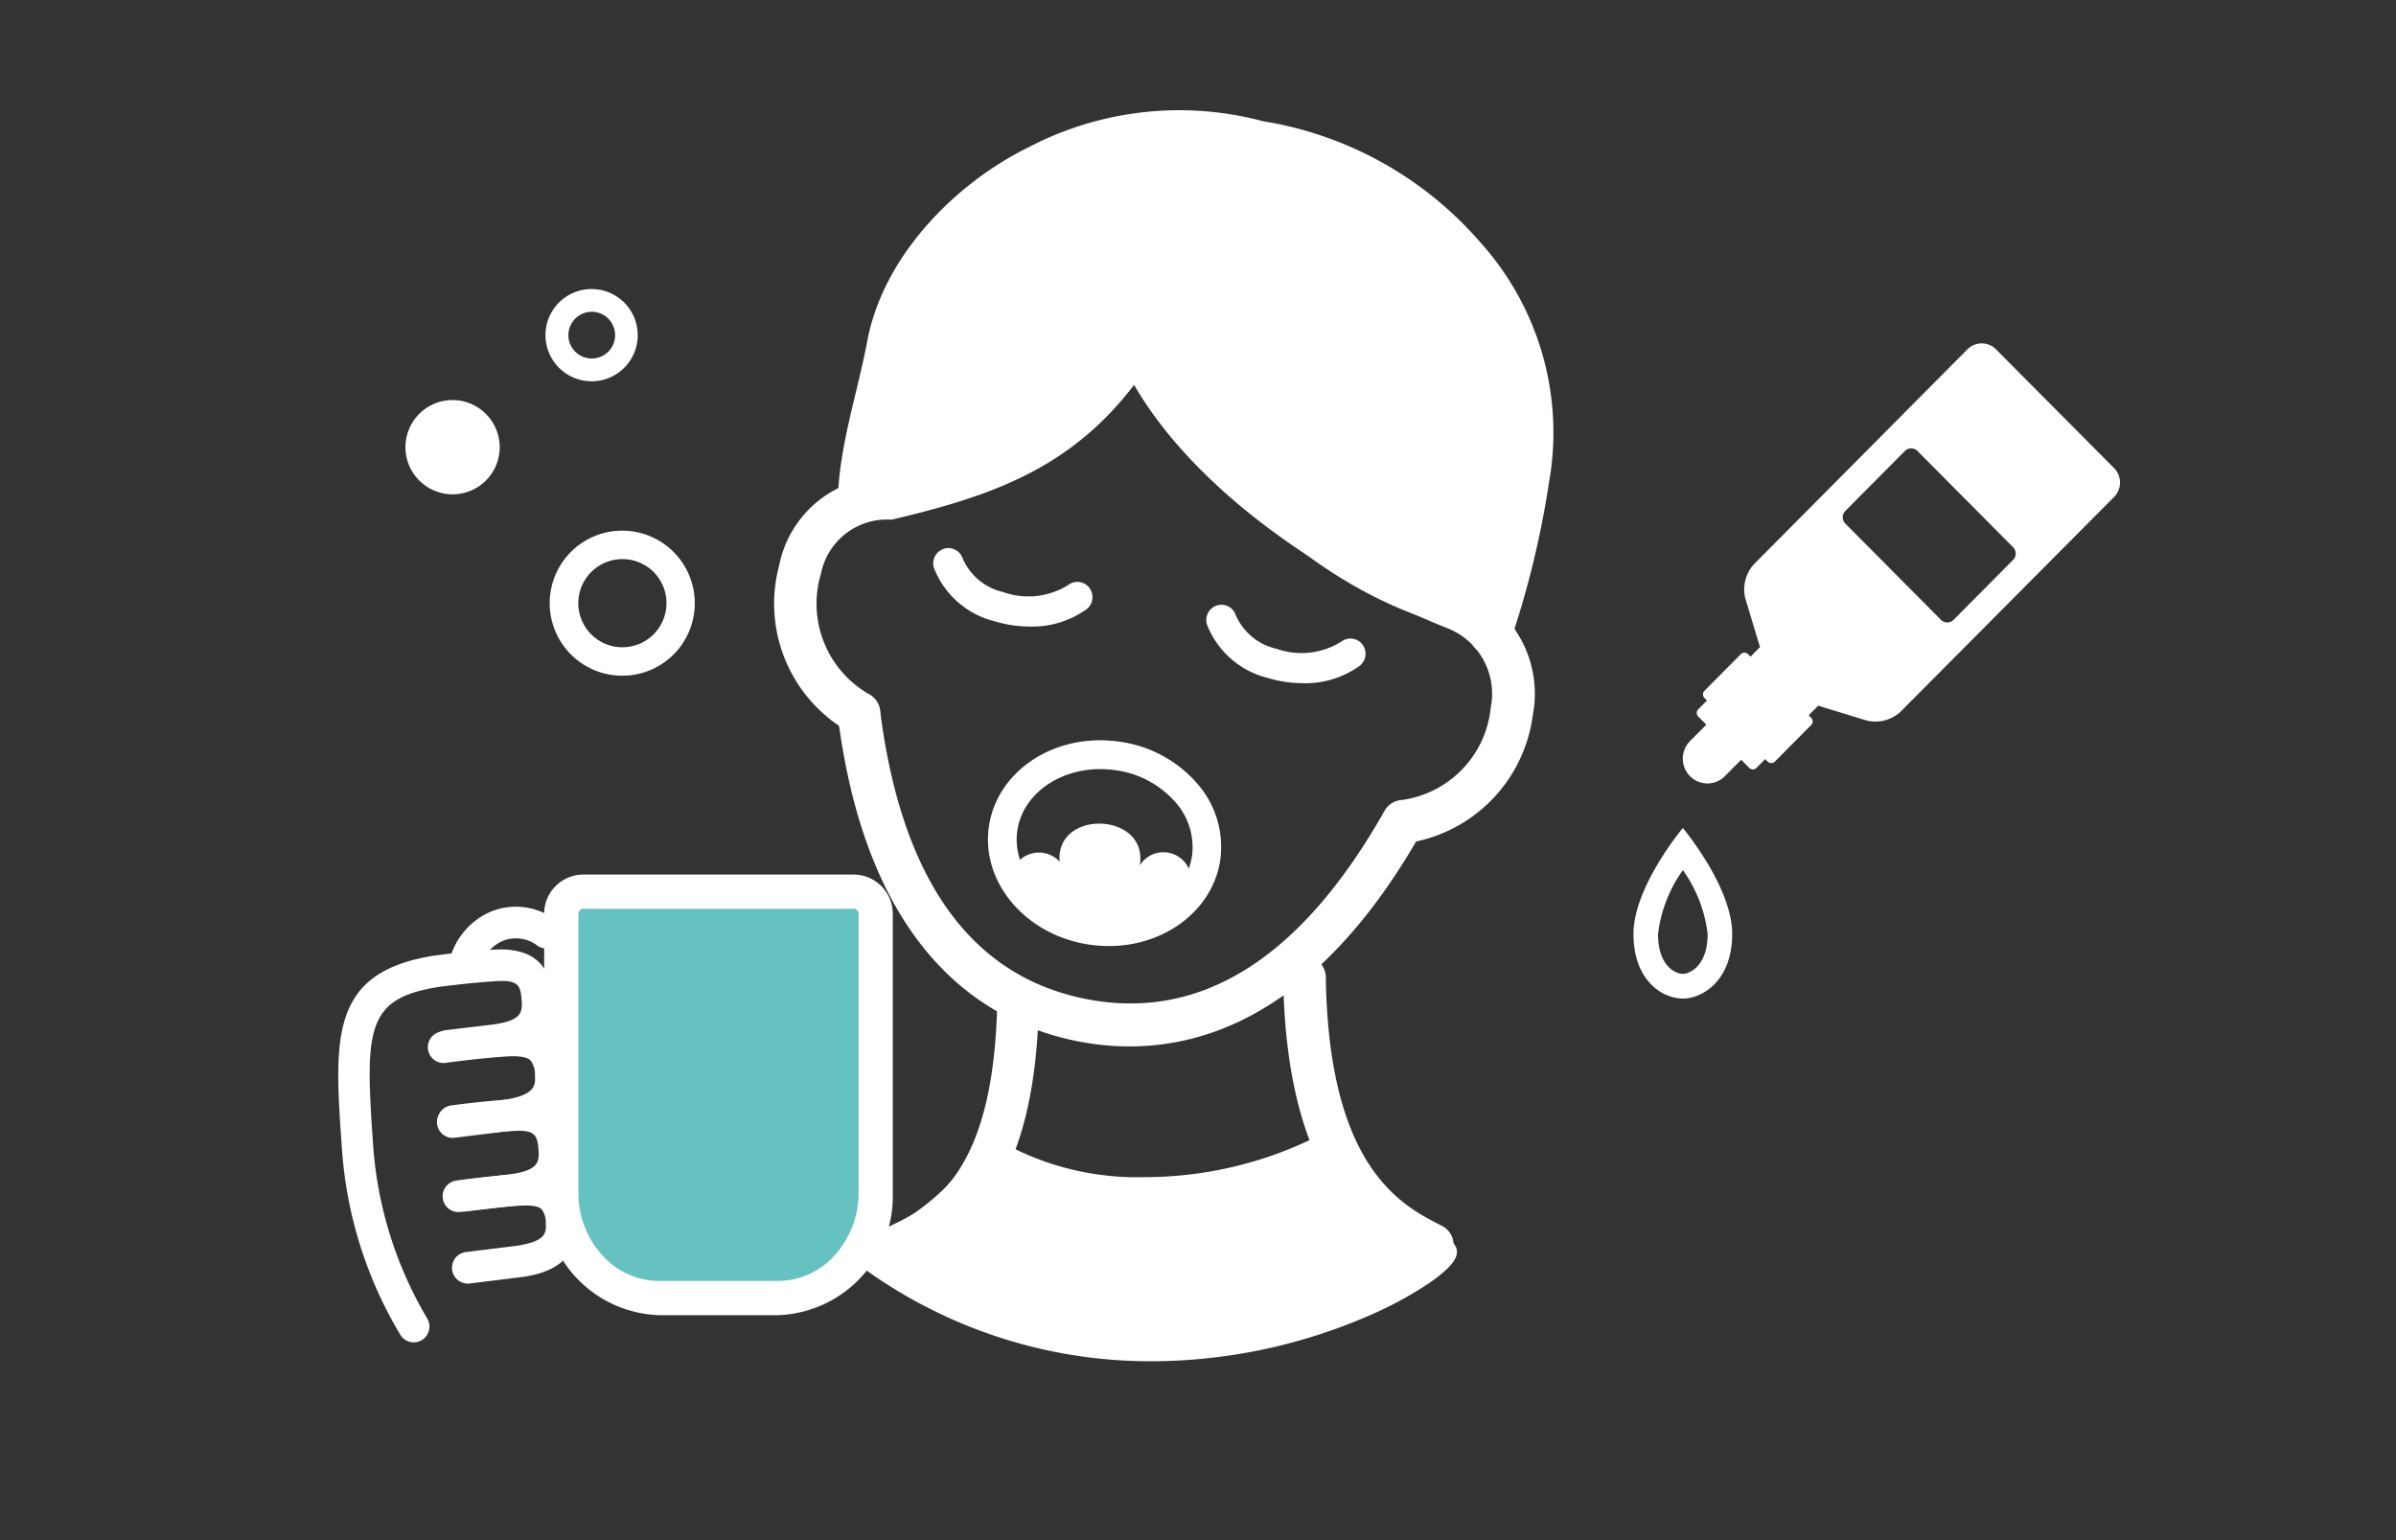 <svg xmlns="http://www.w3.org/2000/svg" width="140" height="90"><rect width="100%" height="100%" fill="#333333" stroke="none"/><defs><clipPath id="a"><path transform="translate(874 460)" fill="red" opacity=".626" d="M0 0h140v90H0z"/></clipPath><clipPath id="b"><path fill="none" d="M0 0h108v78H0z"/></clipPath><clipPath id="c"><path fill="#fff" d="M0 0h28.427v38.284H0z"/></clipPath></defs><g transform="translate(-874 -460)" clip-path="url(#a)"><g transform="translate(893 464.001)" clip-path="url(#b)"><path d="M43.939 56.841c-5.424-1.081-12.253-5.256-13.989-19.019a1.247 1.247 0 012.473-.317c1.243 9.854 5.281 15.526 12 16.865s12.6-2.36 17.477-10.992a1.252 1.252 0 011.022-.632 6.048 6.048 0 005.183-5.4 4.119 4.119 0 00-2.535-4.639c-7.308-2.885-16.192-8.885-19.275-16.155a1.258 1.258 0 01.659-1.647 1.244 1.244 0 011.636.664c2.82 6.645 11.206 12.163 17.89 14.8a6.63 6.63 0 014.076 7.453v.017a8.7 8.7 0 01-6.81 7.333C57.007 56.717 49.272 57.903 43.932 56.84" fill="#fff"/><path d="M30.945 38.899a1.288 1.288 0 01-.29-.1 8.611 8.611 0 01-4.132-9.74 6.435 6.435 0 016.754-5.19c6.242.449 9.219-2.756 12.76-7.951a28.112 28.112 0 01-1.3-4.14 1.247 1.247 0 012.421-.574 25.556 25.556 0 001.43 4.341 1.26 1.26 0 01-.092 1.174c-3.964 6.3-8.9 8.121-15.4 9.648a3.932 3.932 0 00-4.129 3.165 6.088 6.088 0 002.756 7 1.258 1.258 0 01.581 1.676 1.243 1.243 0 01-1.361.687m33.749 31.111a1.234 1.234 0 01-.558-.133c-2.582-1.3-7.958-4.006-8.156-16.689a1.247 1.247 0 112.491-.125v.085c.174 11.162 4.472 13.322 6.78 14.485a1.26 1.26 0 01.555 1.686 1.246 1.246 0 01-1.114.692m-31.467.12a1.226 1.226 0 01-.546-2.32c2.254-1.134 6.422-2.489 6.594-13.378a1.217 1.217 0 112.433-.044.632.632 0 010 .083c-.19 12.382-5.416 14.261-7.939 15.529a1.2 1.2 0 01-.543.13" fill="#fff"/><path d="M31.049 26.112c-.595-.12-1.13.155-1.1-.456v-.067c.007-.133.011-.26.011-.375a.1.1 0 000-.049c.072-3.074 1.125-6.136 1.7-9.155.885-4.915 5.017-9.238 9.478-11.425a19 19 0 0113.666-1.502 21.272 21.272 0 0112.712 7.1 16.6 16.6 0 013.993 14.007 53.891 53.891 0 01-2.246 9.247 1.228 1.228 0 01-1.565.767 1.24 1.24 0 01-.763-1.574l.038-.1a52.853 52.853 0 002.594-8.833c1.688-8.588-4.579-16.069-15.243-18.194S35.037 7.901 33.35 16.488a53.055 53.055 0 00-.934 8.721c0 .177-.006.351-.011.5v.063c-.03.684-.49.4-1.169.372a1.227 1.227 0 01-.188-.022m14.744 25.161a7.949 7.949 0 01-1.039-.069c-3.732-.5-6.414-3.576-5.979-6.853s3.814-5.541 7.558-5.031a7.32 7.32 0 014.513 2.333 5.624 5.624 0 011.466 4.52c-.4 2.968-3.217 5.1-6.519 5.1m-.5-10.34c-2.475 0-4.574 1.516-4.855 3.64-.313 2.357 1.726 4.582 4.544 4.961s5.362-1.23 5.677-3.586a3.967 3.967 0 00-1.059-3.172 5.658 5.658 0 00-3.49-1.789 6.4 6.4 0 00-.821-.054m-4.112-8.331a7.107 7.107 0 01-2.054-.306 5.133 5.133 0 01-3.545-3.1.892.892 0 01.551-1.13.879.879 0 011.122.555 3.408 3.408 0 002.382 1.971 4.391 4.391 0 003.78-.414.88.88 0 011.239.162.893.893 0 01-.16 1.247 5.432 5.432 0 01-3.314 1.015m15.954 3.31a7.119 7.119 0 01-2.054-.306 5.138 5.138 0 01-3.545-3.1.894.894 0 01.552-1.13.885.885 0 011.122.555 3.411 3.411 0 002.382 1.971 4.4 4.4 0 003.78-.414.881.881 0 011.24.161.9.9 0 01-.16 1.248 5.439 5.439 0 01-3.316 1.015" fill="#fff"/><path d="M40.078 47.242a1.64 1.64 0 012.837-.889c-.263-3.087 5.2-2.908 4.684.214a1.625 1.625 0 012.978.566c-.007 1.358-1.575 3.448-4.93 3.538-4.1.11-5.574-2.45-5.568-3.43m-8.377-22.192c2.42.487 12.02-1.056 15.892-8.039 3.388 6.495 10.89 14.695 20.649 16.078 3.389-8 6.682-24.175-13.189-28.99-19.6-4.751-25.047 15.1-23.354 20.951M17.384 35.485a4.238 4.238 0 114.211-4.238 4.229 4.229 0 01-4.211 4.238m0-6.814a2.576 2.576 0 102.559 2.576 2.571 2.571 0 00-2.559-2.576m-1.8-10.392a2.695 2.695 0 112.678-2.694 2.69 2.69 0 01-2.678 2.694m0-4.06a1.365 1.365 0 101.357 1.366 1.364 1.364 0 00-1.357-1.366m-5.385 7.93a2.754 2.754 0 11-2.754-2.772 2.762 2.762 0 012.754 2.772M38.66 62.811c6.742 4.319 15.811 2.1 19.611 0 3.432 4.072 5.393 5.428 7.232 6.169s-17.038 12.955-34.075.494c3.065-1.974 5.76-3.455 7.232-6.663" fill="#fff"/><path d="M48.293 75.546a28.529 28.529 0 01-17.16-5.671l-.588-.43.612-.394q.431-.278.851-.544c2.642-1.681 4.924-3.133 6.2-5.907l.24-.523.484.31a16.208 16.208 0 008.9 2.4 22.631 22.631 0 0010.2-2.412l.359-.2.265.314c2.447 2.9 4.58 5.038 7.036 6.027a.673.673 0 01.423.778c-.032.168-.131.678-1.659 1.719a22.046 22.046 0 01-3.779 2 31.974 31.974 0 01-12.384 2.533zM32.32 69.494a27.471 27.471 0 0015.973 5.052 31.014 31.014 0 0011.832-2.385 15.589 15.589 0 004.856-2.861 11.954 11.954 0 01-2.814-1.771 33.059 33.059 0 01-4.018-4.09 24.061 24.061 0 01-10.325 2.344 17.39 17.39 0 01-8.959-2.261c-1.422 2.712-3.7 4.163-6.321 5.829z" fill="#fff"/><path d="M26.475 71.853h-6.987a5.962 5.962 0 01-5.692-6.169v-16.24a1.293 1.293 0 011.234-1.338h15.9a1.293 1.293 0 011.234 1.338v16.24a5.962 5.962 0 01-5.692 6.169" fill="#66c1c1"/><path d="M26.475 72.853h-6.987a6.951 6.951 0 01-6.692-7.169v-16.24a2.29 2.29 0 012.234-2.338h15.9a2.29 2.29 0 012.234 2.338v16.24a6.951 6.951 0 01-6.689 7.169zM15.03 49.106c-.111 0-.234.144-.234.338v16.24a5.4 5.4 0 001.407 3.679 4.452 4.452 0 003.285 1.49h6.987a4.452 4.452 0 003.285-1.49 5.4 5.4 0 001.407-3.679v-16.24c0-.193-.124-.338-.234-.338z" fill="#fff"/><g fill="#fff"><path d="M5.174 74.441a.917.917 0 01-.762-.408A24.392 24.392 0 01.97 62.998c-.446-6.353-.716-10.19 5.389-11.154a50.696 50.696 0 013.5-.354c2.182-.124 3.318.8 3.458 2.862.13 1.9-.941 3.026-3.182 3.337l-2.911.35a.925.925 0 01-.216-1.837l2.811-.336c1.626-.226 1.711-.695 1.664-1.387-.061-.909-.2-1.228-1.514-1.142-1.622.1-3.326.334-3.343.337-4.246.671-4.3 2.46-3.827 9.194a22.978 22.978 0 003.138 10.133.929.929 0 01-.25 1.283.918.918 0 01-.512.157"/><path d="M7.455 62.495a.925.925 0 01-.111-1.843l3.03-.373c1.952-.276 1.915-.891 1.883-1.435a1.329 1.329 0 00-.279-.9c-.144-.13-.509-.267-1.389-.209-1.75.118-3.592.379-3.61.382a.925.925 0 01-.253-1.827c.079-.011 1.925-.272 3.741-.4a3.7 3.7 0 012.728.666 2.981 2.981 0 01.9 2.175c.172 2.862-2.51 3.242-3.391 3.366l-3.132.387a.757.757 0 01-.112.007"/><path d="M8.103 66.8a.926.926 0 01-.108-1.844l2.808-.336c1.626-.224 1.711-.694 1.664-1.387-.061-.911-.2-1.224-1.514-1.142a51.04 51.04 0 00-3.344.337.924.924 0 01-.25-1.831c.072-.011 1.79-.249 3.484-.351 2.175-.118 3.319.8 3.459 2.862.129 1.9-.942 3.026-3.184 3.336l-2.911.35a.721.721 0 01-.109.007"/><path d="M8.333 71.008a.925.925 0 01-.112-1.843l2.9-.358c1.83-.258 1.8-.8 1.768-1.329a1.237 1.237 0 00-.255-.83c-.133-.118-.463-.248-1.3-.189a54.113 54.113 0 00-3.451.365.925.925 0 01-.256-1.831c.073-.011 1.84-.26 3.581-.38a3.558 3.558 0 012.638.646 2.9 2.9 0 01.876 2.109c.166 2.776-2.425 3.143-3.279 3.263l-3 .37a.757.757 0 01-.112.007m-.197-17.667a1.056 1.056 0 01-.131-.008.924.924 0 01-.779-1.047 4.214 4.214 0 012.377-2.982 3.884 3.884 0 013.856.444.923.923 0 01-1.018 1.539 2.067 2.067 0 00-2.088-.294 2.387 2.387 0 00-1.307 1.554.92.92 0 01-.909.794"/></g><g clip-path="url(#c)" fill="#fff" transform="translate(76.445 16.066)"><path d="M2.884 28.319S0 31.754 0 34.507s1.714 3.778 2.884 3.778c1.129 0 2.884-1.026 2.884-3.778S2.884 28.32 2.884 28.32m0 8.521c-.4 0-1.449-.419-1.449-2.334a8.1 8.1 0 011.451-3.727 8.031 8.031 0 011.447 3.727c0 1.9-1.073 2.334-1.449 2.334m25.2-29.551l-6.9-6.943a1.18 1.18 0 00-1.672 0L7.025 12.918a2.2 2.2 0 00-.492 1.98l.86 2.849-.555.559-.146-.148a.3.3 0 00-.418 0L4.148 20.3a.3.3 0 000 .421l.146.147-.511.514a.3.3 0 000 .421l.474.477-.953.959a1.457 1.457 0 000 2.051 1.434 1.434 0 002.038 0l.952-.959.474.477a.3.3 0 00.418 0l.511-.514.146.147a.3.3 0 00.418 0l2.123-2.141a.3.3 0 000-.421l-.146-.148.555-.559 2.83.866a2.165 2.165 0 001.967-.5L28.084 8.973a1.2 1.2 0 000-1.683m-5.9 5.36l-3.483 3.506a.516.516 0 01-.732 0l-5.591-5.628a.525.525 0 010-.736l3.483-3.506a.516.516 0 01.732 0l5.591 5.628a.525.525 0 010 .736"/></g></g></g></svg>